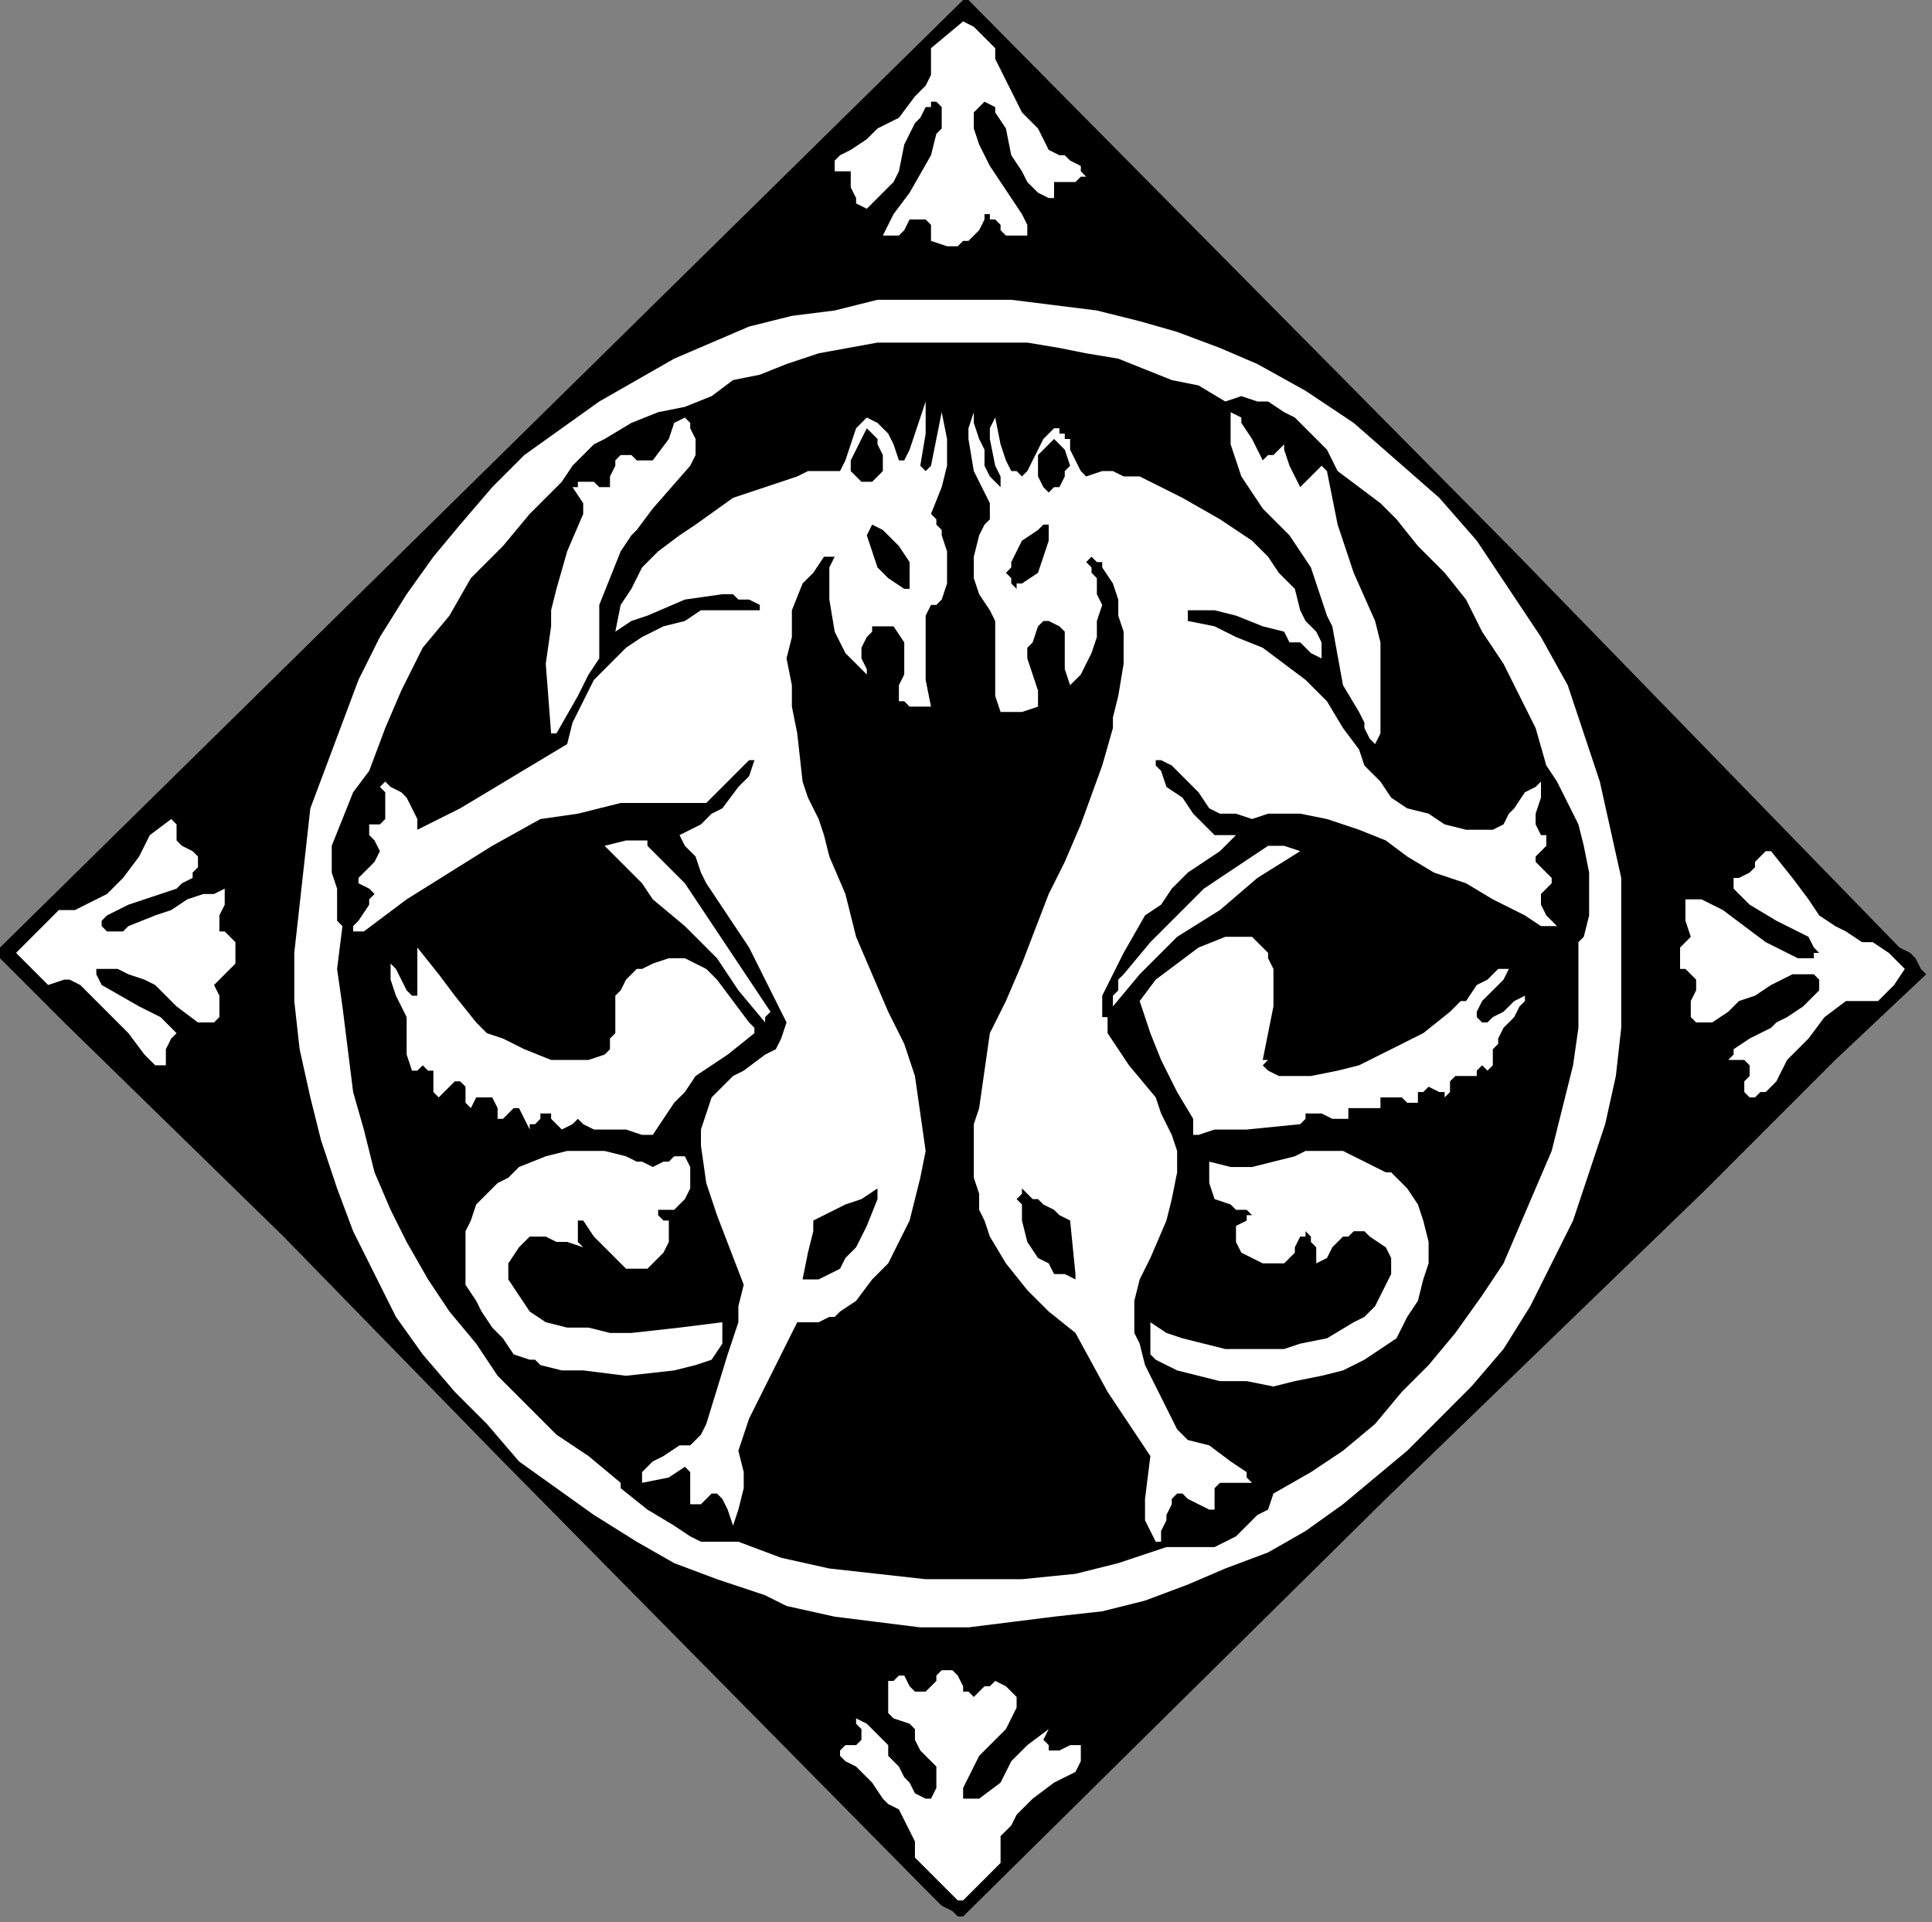 <?xml version="1.0" encoding="UTF-8" standalone="no"?>
<svg
   xmlns:dc="http://purl.org/dc/elements/1.1/"
   xmlns:cc="http://creativecommons.org/ns#"
   xmlns:rdf="http://www.w3.org/1999/02/22-rdf-syntax-ns#"
   xmlns:svg="http://www.w3.org/2000/svg"
   xmlns="http://www.w3.org/2000/svg"
   xmlns:sodipodi="http://sodipodi.sourceforge.net/DTD/sodipodi-0.dtd"
   xmlns:inkscape="http://www.inkscape.org/namespaces/inkscape"
   version="1.0"
   width="76.482mm"
   height="76.094mm"
   id="svg54"
   sodipodi:docname="CC002185.svg">
  <rect width="100%" height="100%" fill="#808080" stroke="none"/>
  <sodipodi:namedview
     pagecolor="#ffffff"
     bordercolor="#666666"
     borderopacity="1"
     objecttolerance="10"
     gridtolerance="10"
     guidetolerance="10"
     inkscape:pageopacity="0"
     inkscape:pageshadow="2"
     inkscape:window-width="640"
     inkscape:window-height="480"
     id="namedview56"
     inkscape:document-rotation="0" />
  <defs
     id="defs6">
    <clipPath
       clipPathUnits="userSpaceOnUse"
       id="clipWmfPath1">
      <path
         d="M 0,0 L 289,0 L 289,287.533 L 0,287.533 z"
         id="path2" />
    </clipPath>
    <pattern
       id="WMFhbasepattern"
       patternUnits="userSpaceOnUse"
       width="6"
       height="6"
       x="0"
       y="0" />
  </defs>
  <path
     style="fill:#000000;fill-rule:nonzero;fill-opacity:1;stroke:none;"
     clip-path="url(#clipWmfPath1)"
     d="  M 144.9,0   L 226.557,82.496   L 284.197,141.764   L 285.798,142.565   L 286.598,143.366   L 287.399,144.968   L 288.199,145.769   L 274.59,158.584   L 255.377,177.806   L 207.343,224.26   L 144.1,286.732   L 143.299,286.732   L 142.499,285.931   L 140.898,285.131   L 138.496,282.728   L 74.452,217.853   L 42.429,185.014   L 9.607,152.977   L 0,143.366   L 0,141.764   L 144.1,0   L 144.9,0  z "
     id="path8" />
  <path
     style="fill:#ffffff;fill-rule:nonzero;fill-opacity:1;stroke:none;"
     clip-path="url(#clipWmfPath1)"
     d="  M 148.903,7.208   L 148.903,8.81   L 149.704,10.412   L 150.504,12.014   L 151.305,13.616   L 152.906,16.819   L 155.307,19.222   L 156.909,22.426   L 158.51,23.227   L 159.31,23.227   L 160.111,24.028   L 161.712,24.829   L 161.712,25.63   L 162.512,26.431   L 161.712,26.431   L 160.911,27.232   L 159.31,27.232   L 158.51,27.232   L 157.709,27.232   L 157.709,28.032   L 157.709,29.634   L 157.709,29.634   L 156.909,29.634   L 155.307,28.833   L 153.706,27.232   L 152.906,25.63   L 151.305,23.227   L 150.504,19.222   L 148.903,16.819   L 148.903,16.019   L 147.302,15.218   L 146.501,16.019   L 145.701,16.819   L 145.701,19.222   L 146.501,21.625   L 148.102,24.829   L 149.704,27.232   L 151.305,29.634   L 152.906,32.037   L 153.706,33.639   L 153.706,33.639   L 153.706,35.241   L 151.305,35.241   L 150.504,35.241   L 149.704,34.44   L 149.704,34.44   L 149.704,33.639   L 148.903,32.838   L 148.102,32.838   L 148.102,32.037   L 147.302,32.037   L 147.302,32.838   L 146.501,34.44   L 145.701,35.241   L 144.9,36.042   L 144.1,36.042   L 143.299,36.843   L 141.698,36.843   L 139.296,36.042   L 139.296,34.44   L 139.296,33.639   L 138.496,32.838   L 137.695,32.838   L 136.895,32.838   L 136.094,32.838   L 135.294,34.44   L 134.493,35.241   L 133.693,35.241   L 132.892,35.241   L 132.091,35.241   L 132.892,33.639   L 133.693,32.037   L 136.094,28.833   L 139.296,23.227   L 140.097,20.023   L 140.898,19.222   L 140.898,18.421   L 140.898,16.819   L 140.898,16.819   L 140.898,16.019   L 140.097,15.218   L 139.296,15.218   L 139.296,16.019   L 138.496,16.019   L 137.695,17.62   L 136.895,18.421   L 136.094,20.023   L 135.294,21.625   L 134.493,25.63   L 133.693,27.232   L 132.091,28.833   L 131.291,29.634   L 129.69,31.236   L 128.089,30.435   L 128.089,29.634   L 127.288,28.032   L 127.288,26.431   L 127.288,25.63   L 126.488,25.63   L 124.886,25.63   L 124.886,24.028   L 125.687,23.227   L 127.288,22.426   L 129.69,20.824   L 131.291,19.222   L 134.493,17.62   L 136.895,14.417   L 138.496,12.815   L 139.296,11.213   L 139.296,9.611   L 139.296,7.208   L 144.1,3.204   L 145.701,4.005   L 146.501,4.806   L 148.903,7.208  z "
     id="path10" />
  <path
     style="fill:#ffffff;fill-rule:nonzero;fill-opacity:1;stroke:none;"
     clip-path="url(#clipWmfPath1)"
     d="  M 234.562,102.519   L 236.964,109.727   L 239.366,116.936   L 240.967,124.144   L 242.568,131.352   L 242.568,138.561   L 242.568,145.769   L 242.568,153.778   L 241.767,160.987   L 240.166,168.195   L 237.765,175.403   L 235.363,182.612   L 232.161,189.019   L 228.958,195.427   L 224.956,201.834   L 220.152,207.44   L 215.349,212.246   L 210.546,217.052   L 205.742,221.056   L 200.939,225.061   L 195.335,229.066   L 189.731,232.269   L 183.327,234.672   L 177.723,237.075   L 171.319,239.478   L 164.914,241.079   L 157.709,241.88   L 151.305,242.681   L 144.9,243.482   L 137.695,243.482   L 131.291,242.681   L 124.886,241.88   L 117.681,240.279   L 116.08,239.478   L 114.479,238.677   L 107.274,236.274   L 100.87,233.871   L 95.266,230.667   L 88.861,226.663   L 83.258,222.658   L 77.654,218.653   L 72.85,213.047   L 68.047,208.241   L 63.244,202.635   L 59.241,197.028   L 56.039,190.621   L 52.837,184.214   L 50.435,177.806   L 48.033,170.598   L 46.432,164.19   L 44.831,156.982   L 44.03,149.774   L 44.03,142.565   L 44.831,135.357   L 45.632,128.149   L 46.432,120.94   L 48.834,114.533   L 51.235,108.125   L 53.637,101.718   L 56.839,95.31   L 60.842,88.903   L 64.845,83.297   L 68.848,78.491   L 73.651,72.884   L 78.454,68.079   L 84.058,64.074   L 89.662,60.07   L 95.266,56.866   L 100.87,53.662   L 106.474,51.259   L 112.078,48.857   L 118.482,47.255   L 124.886,46.454   L 131.291,44.852   L 137.695,44.852   L 144.9,44.852   L 151.305,44.852   L 157.709,45.653   L 164.114,46.454   L 170.518,48.056   L 176.122,49.658   L 182.526,52.06   L 188.13,54.463   L 195.335,58.468   L 202.54,63.273   L 208.945,68.88   L 215.349,74.486   L 220.953,80.894   L 225.756,88.102   L 230.56,95.31   L 234.562,102.519  z "
     id="path12" />
  <path
     style="fill:#000000;fill-rule:nonzero;fill-opacity:1;stroke:none;"
     clip-path="url(#clipWmfPath1)"
     d="  M 183.327,60.07   L 185.729,59.269   L 188.13,60.07   L 189.731,60.07   L 192.133,61.671   L 193.734,62.472   L 195.335,64.074   L 198.537,67.278   L 199.338,68.88   L 200.138,70.482   L 203.341,72.884   L 206.543,75.287   L 208.945,77.69   L 212.147,81.695   L 216.15,85.699   L 219.352,89.704   L 221.753,94.51   L 224.956,99.315   L 227.357,104.121   L 229.759,108.926   L 231.36,114.533   L 232.961,116.936   L 234.562,120.139   L 236.163,123.343   L 236.964,126.547   L 237.765,130.551   L 237.765,133.755   L 237.765,136.959   L 236.964,140.162   L 236.163,140.963   L 236.163,147.371   L 236.163,153.778   L 235.363,159.385   L 233.762,165.792   L 232.161,172.2   L 229.759,177.806   L 227.357,183.413   L 224.956,189.019   L 221.753,193.825   L 217.751,199.431   L 213.748,204.237   L 209.745,208.241   L 205.742,213.047   L 200.939,217.052   L 196.136,220.255   L 190.532,223.459   L 189.731,225.862   L 188.13,226.663   L 186.529,228.265   L 184.928,229.866   L 183.327,230.667   L 181.726,231.468   L 179.324,231.468   L 176.922,231.468   L 174.521,231.468   L 172.119,232.269   L 167.316,233.871   L 160.911,235.473   L 152.906,236.274   L 145.701,236.274   L 138.496,236.274   L 131.291,235.473   L 124.086,234.672   L 116.881,233.07   L 110.476,230.667   L 107.274,230.667   L 104.873,230.667   L 103.271,229.866   L 100.87,228.265   L 96.867,225.862   L 92.864,222.658   L 92.864,221.857   L 88.061,217.853   L 83.258,214.649   L 78.454,209.843   L 74.452,205.839   L 71.249,201.033   L 67.247,196.227   L 64.044,191.422   L 60.842,185.815   L 58.44,181.01   L 56.039,175.403   L 54.438,168.996   L 52.837,163.389   L 52.036,156.982   L 51.235,150.575   L 50.435,144.968   L 51.235,138.561   L 50.435,137.76   L 50.435,136.959   L 50.435,134.556   L 50.435,132.954   L 49.634,130.551   L 49.634,128.949   L 49.634,126.547   L 51.235,122.542   L 52.837,118.537   L 55.238,115.334   L 57.64,108.926   L 60.042,103.32   L 63.244,96.912   L 67.247,92.107   L 70.449,86.5   L 75.252,81.695   L 79.255,76.889   L 84.058,72.084   L 85.659,69.681   L 87.26,68.079   L 88.861,66.477   L 90.463,65.676   L 94.465,63.273   L 98.468,61.671   L 102.471,60.871   L 106.474,59.269   L 109.676,56.866   L 113.679,56.065   L 117.681,54.463   L 122.485,52.861   L 131.291,51.259   L 135.294,51.259   L 140.097,51.259   L 148.903,51.259   L 153.706,51.259   L 158.51,52.06   L 162.512,52.861   L 167.316,53.662   L 171.319,55.264   L 175.321,56.866   L 179.324,57.667   L 183.327,60.07  z "
     id="path14" />
  <path
     style="fill:#ffffff;fill-rule:nonzero;fill-opacity:1;stroke:none;"
     clip-path="url(#clipWmfPath1)"
     d="  M 138.496,60.871   L 138.496,64.875   L 137.695,69.681   L 137.695,69.681   L 138.496,70.482   L 138.496,70.482   L 139.296,69.681   L 140.097,65.676   L 140.898,61.671   L 140.898,61.671   L 141.698,65.676   L 141.698,69.681   L 140.898,72.884   L 139.296,76.889   L 140.097,77.69   L 140.097,78.491   L 140.898,79.292   L 140.898,80.093   L 141.698,82.496   L 141.698,84.898   L 141.698,87.301   L 140.898,89.704   L 140.097,90.505   L 139.296,90.505   L 138.496,92.107   L 138.496,93.709   L 138.496,95.31   L 138.496,98.514   L 138.496,101.718   L 139.296,105.723   L 138.496,105.723   L 137.695,105.723   L 136.094,105.723   L 135.294,104.922   L 134.493,104.922   L 134.493,104.121   L 134.493,102.519   L 135.294,100.917   L 135.294,99.315   L 135.294,96.111   L 133.693,93.709   L 132.892,93.709   L 132.091,93.709   L 131.291,93.709   L 130.49,93.709   L 130.49,94.51   L 129.69,95.31   L 128.889,96.912   L 128.889,98.514   L 129.69,100.116   L 129.69,100.116   L 129.69,100.917   L 129.69,100.917   L 128.089,99.315   L 126.488,97.713   L 125.687,96.111   L 124.886,94.51   L 124.086,89.704   L 124.086,84.898   L 124.886,83.297   L 124.086,83.297   L 123.285,83.297   L 121.684,85.699   L 120.083,87.301   L 118.482,91.306   L 118.482,95.31   L 117.681,98.514   L 118.482,102.519   L 118.482,105.723   L 119.283,109.727   L 120.083,116.936   L 120.884,119.338   L 122.485,122.542   L 123.285,124.945   L 124.086,128.149   L 126.488,133.755   L 128.089,140.162   L 132.892,151.375   L 135.294,156.181   L 136.094,158.584   L 136.895,160.987   L 137.695,166.593   L 138.496,172.2   L 137.695,176.204   L 136.895,179.408   L 136.094,182.612   L 134.493,185.815   L 132.892,189.019   L 130.49,191.422   L 128.089,194.626   L 125.687,196.227   L 124.886,197.028   L 124.086,197.028   L 122.485,197.829   L 120.884,197.829   L 120.083,197.829   L 119.283,197.829   L 119.283,197.829   L 116.881,202.635   L 114.479,207.44   L 112.078,212.246   L 111.277,214.649   L 110.476,217.052   L 111.277,220.255   L 111.277,222.658   L 110.476,225.862   L 109.676,228.265   L 109.676,228.265   L 108.875,225.862   L 108.075,224.26   L 107.274,223.459   L 106.474,223.459   L 106.474,223.459   L 104.873,225.061   L 104.072,225.061   L 104.072,225.061   L 103.271,225.061   L 103.271,224.26   L 103.271,221.857   L 103.271,220.255   L 102.471,219.454   L 100.069,221.056   L 96.066,221.857   L 96.066,221.056   L 96.066,220.255   L 96.867,219.454   L 97.668,218.653   L 99.269,217.853   L 101.67,216.251   L 103.271,216.251   L 104.072,215.45   L 104.873,214.649   L 105.673,213.047   L 108.875,202.635   L 110.476,197.829   L 110.476,195.427   L 111.277,192.223   L 107.274,181.811   L 105.673,177.005   L 104.873,171.399   L 104.873,168.996   L 105.673,166.593   L 106.474,164.19   L 108.075,162.588   L 109.676,160.987   L 111.277,160.186   L 114.479,157.783   L 116.08,156.982   L 116.881,155.38   L 117.681,152.977   L 116.881,151.375   L 112.078,141.764   L 108.875,136.959   L 105.673,132.153   L 104.873,130.551   L 104.072,128.149   L 102.471,126.547   L 101.67,124.945   L 104.873,123.343   L 106.474,121.741   L 108.075,120.94   L 110.476,117.736   L 112.078,116.135   L 112.878,113.732   L 112.878,113.732   L 112.078,113.732   L 111.277,114.533   L 108.875,116.936   L 105.673,120.139   L 102.471,120.139   L 99.269,120.139   L 92.864,120.139   L 86.46,121.741   L 80.856,122.542   L 73.651,126.547   L 67.247,130.551   L 60.842,134.556   L 54.438,139.362   L 53.637,139.362   L 52.837,139.362   L 52.837,138.561   L 53.637,137.76   L 55.238,135.357   L 55.238,134.556   L 56.039,133.755   L 55.238,132.954   L 53.637,132.153   L 53.637,131.352   L 53.637,131.352   L 54.438,130.551   L 56.039,128.949   L 56.839,127.348   L 56.039,125.746   L 55.238,124.945   L 55.238,123.343   L 56.839,123.343   L 57.64,122.542   L 57.64,121.741   L 57.64,121.741   L 57.64,120.94   L 57.64,118.537   L 56.839,117.736   L 57.64,116.936   L 58.44,117.736   L 60.042,118.537   L 60.842,119.338   L 61.643,120.94   L 62.443,122.542   L 62.443,124.144   L 64.044,123.343   L 65.645,122.542   L 67.247,121.741   L 68.848,120.94   L 76.853,116.135   L 84.859,111.329   L 85.659,108.125   L 87.26,104.922   L 88.861,101.718   L 91.263,99.315   L 93.665,96.912   L 96.066,95.31   L 99.269,93.709   L 102.471,92.908   L 104.873,91.306   L 107.274,91.306   L 112.878,91.306   L 113.679,91.306   L 113.679,90.505   L 112.078,89.704   L 110.476,89.704   L 109.676,88.903   L 108.075,88.903   L 102.471,89.704   L 96.867,92.107   L 94.465,92.908   L 92.064,94.51   L 92.864,90.505   L 94.465,88.102   L 96.066,84.898   L 98.468,82.496   L 101.67,80.093   L 104.072,78.491   L 109.676,74.486   L 116.881,72.084   L 119.283,71.283   L 120.884,70.482   L 122.485,70.482   L 125.687,70.482   L 126.488,68.88   L 127.288,66.477   L 128.089,64.074   L 128.889,63.273   L 129.69,62.472   L 131.291,63.273   L 132.892,64.875   L 133.693,66.477   L 134.493,68.88   L 134.493,68.88   L 135.294,68.88   L 136.094,67.278   L 136.895,64.875   L 138.496,60.07   L 138.496,60.871  z "
     id="path16" />
  <path
     style="fill:#ffffff;fill-rule:nonzero;fill-opacity:1;stroke:none;"
     clip-path="url(#clipWmfPath1)"
     d="  M 146.501,65.676   L 147.302,67.278   L 147.302,69.681   L 148.102,71.283   L 148.903,72.084   L 149.704,72.884   L 149.704,72.884   L 149.704,72.084   L 149.704,71.283   L 148.903,69.681   L 148.102,65.676   L 148.102,64.074   L 148.903,62.472   L 149.704,66.477   L 150.504,68.88   L 151.305,70.482   L 152.105,70.482   L 152.906,71.283   L 153.706,70.482   L 155.307,67.278   L 156.108,65.676   L 157.709,64.074   L 158.51,64.074   L 158.51,64.875   L 159.31,64.875   L 159.31,65.676   L 160.111,65.676   L 160.111,67.278   L 160.911,68.88   L 161.712,70.482   L 161.712,70.482   L 162.512,71.283   L 164.914,70.482   L 166.515,70.482   L 168.116,71.283   L 170.518,71.283   L 173.72,72.884   L 176.922,74.486   L 182.526,77.69   L 184.928,79.292   L 187.33,80.894   L 189.731,83.297   L 191.332,85.699   L 193.734,88.102   L 194.535,91.306   L 195.335,92.908   L 196.936,94.51   L 197.737,96.111   L 197.737,98.514   L 196.136,97.713   L 194.535,96.111   L 192.934,96.111   L 192.133,94.51   L 188.931,93.709   L 184.928,92.107   L 181.726,91.306   L 180.125,91.306   L 177.723,91.306   L 177.723,92.107   L 177.723,92.908   L 181.726,93.709   L 184.928,95.31   L 188.931,96.912   L 192.133,99.315   L 195.335,101.718   L 198.537,104.922   L 200.939,108.926   L 203.341,112.13   L 204.141,114.533   L 206.543,116.936   L 208.144,119.338   L 210.546,120.94   L 213.748,121.741   L 216.15,123.343   L 219.352,124.144   L 222.554,124.144   L 223.355,124.144   L 224.956,123.343   L 225.756,121.741   L 226.557,120.94   L 228.158,118.537   L 229.759,117.736   L 230.56,116.936   L 230.56,116.936   L 230.56,119.338   L 229.759,121.741   L 229.759,122.542   L 229.759,123.343   L 230.56,124.945   L 231.36,124.945   L 231.36,126.547   L 230.56,127.348   L 229.759,128.149   L 229.759,128.949   L 230.56,129.75   L 231.36,130.551   L 232.161,131.352   L 232.161,132.153   L 231.36,132.954   L 230.56,133.755   L 230.56,134.556   L 230.56,135.357   L 231.36,136.959   L 232.161,137.76   L 232.961,138.561   L 230.56,138.561   L 228.158,136.959   L 223.355,134.556   L 219.352,132.153   L 216.95,131.352   L 214.548,130.551   L 210.546,128.149   L 207.343,125.746   L 203.341,124.144   L 200.939,123.343   L 198.537,122.542   L 194.535,121.741   L 192.133,121.741   L 189.731,121.741   L 187.33,122.542   L 184.928,121.741   L 182.526,121.741   L 180.925,120.94   L 179.324,118.537   L 177.723,116.936   L 175.321,114.533   L 173.72,113.732   L 172.92,113.732   L 172.92,114.533   L 173.72,115.334   L 174.521,117.736   L 176.922,119.338   L 178.524,121.741   L 180.925,124.144   L 181.726,124.945   L 182.526,124.945   L 184.928,124.945   L 184.127,125.746   L 182.526,127.348   L 180.125,128.949   L 177.723,130.551   L 175.321,132.954   L 173.72,135.357   L 171.319,136.959   L 168.116,142.565   L 165.715,147.371   L 164.914,148.973   L 164.914,150.575   L 164.914,151.375   L 164.914,152.176   L 165.715,152.176   L 165.715,152.977   L 165.715,153.778   L 165.715,153.778   L 165.715,154.579   L 168.917,159.385   L 172.92,164.19   L 173.72,166.593   L 175.321,169.797   L 176.122,172.2   L 176.122,175.403   L 175.321,179.408   L 174.521,182.612   L 172.119,188.218   L 170.518,191.422   L 169.717,194.626   L 169.717,197.829   L 169.717,199.431   L 170.518,201.033   L 171.319,204.237   L 172.92,207.44   L 176.122,213.848   L 176.922,214.649   L 177.723,215.45   L 180.925,216.251   L 184.127,218.653   L 186.529,220.255   L 186.529,220.255   L 186.529,221.056   L 187.33,221.857   L 185.729,221.857   L 184.127,221.857   L 183.327,221.857   L 182.526,221.857   L 181.726,222.658   L 181.726,225.862   L 180.925,225.862   L 179.324,225.061   L 177.723,224.26   L 176.922,223.459   L 176.122,223.459   L 175.321,224.26   L 175.321,225.061   L 174.521,226.663   L 174.521,227.464   L 173.72,229.066   L 173.72,229.866   L 173.72,230.667   L 172.92,230.667   L 172.119,229.066   L 171.319,227.464   L 171.319,224.26   L 172.119,217.853   L 168.917,213.047   L 165.715,208.241   L 160.911,199.431   L 156.909,196.227   L 155.307,194.626   L 153.706,193.024   L 150.504,189.019   L 148.102,185.014   L 147.302,182.612   L 146.501,181.01   L 146.501,178.607   L 145.701,176.204   L 145.701,171.399   L 145.701,168.195   L 146.501,165.792   L 147.302,160.186   L 148.102,154.579   L 150.504,149.774   L 152.906,144.167   L 156.909,133.755   L 159.31,128.949   L 161.712,123.343   L 164.914,114.533   L 166.515,108.926   L 166.515,107.324   L 167.316,104.121   L 168.116,99.315   L 168.116,94.51   L 167.316,92.107   L 167.316,89.704   L 166.515,87.301   L 164.914,84.898   L 164.914,84.097   L 164.114,84.097   L 163.313,83.297   L 162.512,84.097   L 162.512,84.097   L 163.313,84.898   L 163.313,85.699   L 164.114,86.5   L 164.114,88.903   L 164.914,90.505   L 164.114,92.908   L 164.114,95.31   L 163.313,97.713   L 162.512,99.315   L 161.712,100.917   L 160.111,102.519   L 159.31,100.116   L 159.31,96.912   L 159.31,96.111   L 159.31,94.51   L 158.51,93.709   L 156.909,92.908   L 156.108,92.908   L 156.108,92.908   L 155.307,93.709   L 154.507,96.111   L 153.706,96.912   L 153.706,98.514   L 154.507,100.917   L 155.307,103.32   L 155.307,104.121   L 155.307,105.723   L 152.906,106.523   L 151.305,106.523   L 150.504,106.523   L 149.704,106.523   L 148.903,104.121   L 148.903,101.718   L 148.903,96.912   L 148.903,95.31   L 148.903,92.908   L 148.102,91.306   L 146.501,88.903   L 145.701,86.5   L 145.701,83.297   L 146.501,80.093   L 147.302,78.491   L 148.102,77.69   L 148.102,76.088   L 148.102,75.287   L 147.302,73.685   L 146.501,72.084   L 145.701,70.482   L 144.9,65.676   L 144.9,64.074   L 145.701,61.671   L 145.701,63.273   L 146.501,65.676  z "
     id="path18" />
  <path
     style="fill:#ffffff;fill-rule:nonzero;fill-opacity:1;stroke:none;"
     clip-path="url(#clipWmfPath1)"
     d="  M 185.729,63.273   L 187.33,65.676   L 188.931,68.88   L 189.731,68.079   L 190.532,68.079   L 192.133,66.477   L 192.133,66.477   L 192.133,67.278   L 192.934,69.681   L 194.535,72.884   L 195.335,72.084   L 196.136,71.283   L 197.737,69.681   L 198.537,70.482   L 199.338,74.486   L 200.138,78.491   L 202.54,85.699   L 205.742,92.908   L 206.543,96.111   L 206.543,97.713   L 206.543,100.116   L 206.543,105.723   L 206.543,108.926   L 206.543,109.727   L 206.543,109.727   L 205.742,111.329   L 204.942,110.528   L 204.141,108.926   L 204.141,108.125   L 203.341,106.523   L 200.939,102.519   L 199.338,93.709   L 198.537,92.107   L 197.737,89.704   L 196.936,87.301   L 196.136,84.898   L 192.934,80.093   L 188.931,76.088   L 185.729,71.283   L 184.928,68.88   L 184.127,66.477   L 184.127,64.074   L 184.127,61.671   L 185.729,62.472   L 185.729,62.472   L 185.729,62.472   L 185.729,63.273  z "
     id="path20" />
  <path
     style="fill:#ffffff;fill-rule:nonzero;fill-opacity:1;stroke:none;"
     clip-path="url(#clipWmfPath1)"
     d="  M 103.271,69.681   L 97.668,76.088   L 95.266,79.292   L 94.465,80.093   L 92.864,82.496   L 91.263,86.5   L 89.662,90.505   L 89.662,92.107   L 89.662,94.51   L 89.662,96.111   L 89.662,98.514   L 88.061,100.917   L 86.46,104.121   L 83.258,109.727   L 82.457,109.727   L 81.657,99.315   L 82.457,93.709   L 82.457,91.306   L 83.258,88.102   L 84.859,82.496   L 87.26,76.889   L 87.26,75.287   L 85.659,72.884   L 86.46,72.884   L 86.46,72.084   L 87.26,72.084   L 88.861,72.084   L 89.662,72.884   L 89.662,72.884   L 89.662,72.884   L 90.463,72.884   L 91.263,72.884   L 91.263,71.283   L 92.064,69.681   L 92.064,68.88   L 92.864,68.079   L 92.864,68.079   L 94.465,68.079   L 95.266,68.88   L 96.066,68.88   L 97.668,68.88   L 100.069,65.676   L 100.87,63.273   L 102.471,62.472   L 103.271,63.273   L 103.271,64.074   L 104.072,65.676   L 104.072,68.079   L 103.271,69.681  z "
     id="path22" />
  <path
     style="fill:#000000;fill-rule:nonzero;fill-opacity:1;stroke:none;"
     clip-path="url(#clipWmfPath1)"
     d="  M 132.091,68.079   L 132.091,68.88   L 132.091,70.482   L 131.291,71.283   L 130.49,72.084   L 129.69,72.084   L 128.889,72.084   L 128.089,71.283   L 128.089,71.283   L 127.288,70.482   L 127.288,68.88   L 128.089,67.278   L 128.889,65.676   L 129.69,64.074   L 131.291,65.676   L 131.291,66.477   L 132.091,68.079  z "
     id="path24" />
  <path
     style="fill:#000000;fill-rule:nonzero;fill-opacity:1;stroke:none;"
     clip-path="url(#clipWmfPath1)"
     d="  M 160.111,69.681   L 159.31,70.482   L 159.31,71.283   L 158.51,72.884   L 157.709,72.884   L 156.909,73.685   L 156.108,72.884   L 155.307,71.283   L 155.307,69.681   L 155.307,68.079   L 156.108,67.278   L 157.709,65.676   L 158.51,66.477   L 159.31,67.278   L 160.111,69.681  z "
     id="path26" />
  <path
     style="fill:#000000;fill-rule:nonzero;fill-opacity:1;stroke:none;"
     clip-path="url(#clipWmfPath1)"
     d="  M 156.909,78.491   L 156.909,80.894   L 156.108,83.297   L 155.307,85.699   L 152.906,87.301   L 152.906,87.301   L 152.105,87.301   L 152.105,88.102   L 151.305,87.301   L 151.305,86.5   L 150.504,85.699   L 151.305,84.898   L 151.305,84.097   L 152.105,82.496   L 152.906,80.894   L 155.307,79.292   L 156.108,78.491   L 156.108,78.491   L 156.909,78.491  z "
     id="path28" />
  <path
     style="fill:#000000;fill-rule:nonzero;fill-opacity:1;stroke:none;"
     clip-path="url(#clipWmfPath1)"
     d="  M 136.094,87.301   L 136.094,88.102   L 135.294,88.102   L 132.892,86.5   L 131.291,84.898   L 130.49,82.496   L 129.69,80.093   L 130.49,78.491   L 132.091,79.292   L 132.892,80.093   L 133.693,80.894   L 134.493,81.695   L 136.094,84.097   L 136.094,87.301  z "
     id="path30" />
  <path
     style="fill:#ffffff;fill-rule:nonzero;fill-opacity:1;stroke:none;"
     clip-path="url(#clipWmfPath1)"
     d="  M 26.418,125.746   L 27.219,126.547   L 27.219,126.547   L 28.82,127.348   L 29.62,128.149   L 29.62,128.949   L 29.62,129.75   L 28.82,130.551   L 28.82,131.352   L 27.219,132.153   L 26.418,132.954   L 24.017,133.755   L 21.615,134.556   L 19.213,135.357   L 17.612,136.158   L 16.011,136.959   L 15.211,137.76   L 15.211,137.76   L 15.211,138.561   L 16.011,139.362   L 17.612,139.362   L 18.413,139.362   L 19.213,138.561   L 23.216,136.959   L 25.618,136.158   L 28.019,134.556   L 30.421,133.755   L 32.022,133.755   L 33.623,132.954   L 33.623,134.556   L 33.623,135.357   L 32.823,136.959   L 32.823,138.561   L 32.823,139.362   L 33.623,139.362   L 34.424,140.162   L 35.224,140.963   L 35.224,141.764   L 35.224,144.167   L 33.623,145.769   L 32.022,147.371   L 32.823,148.973   L 32.823,149.774   L 32.823,150.575   L 32.823,151.375   L 32.823,152.176   L 32.022,152.977   L 31.222,152.977   L 30.421,152.977   L 29.62,152.977   L 26.418,150.575   L 23.216,147.371   L 21.615,146.57   L 19.213,145.769   L 17.612,144.968   L 15.211,144.968   L 14.41,144.968   L 14.41,145.769   L 15.211,147.371   L 20.814,150.575   L 24.017,152.176   L 24.817,152.977   L 26.418,154.579   L 25.618,155.38   L 24.817,156.982   L 24.817,157.783   L 24.817,159.385   L 24.017,159.385   L 23.216,159.385   L 21.615,157.783   L 19.213,154.579   L 16.812,152.176   L 14.41,149.774   L 12.008,147.371   L 10.407,146.57   L 9.607,146.57   L 7.205,147.371   L 2.402,142.565   L 8.806,136.158   L 11.208,136.158   L 12.809,135.357   L 14.41,134.556   L 16.011,133.755   L 18.413,131.352   L 20.814,128.149   L 21.615,126.547   L 22.416,124.945   L 25.618,122.542   L 25.618,122.542   L 26.418,123.343   L 26.418,123.343   L 26.418,125.746  z "
     id="path32" />
  <path
     style="fill:#ffffff;fill-rule:nonzero;fill-opacity:1;stroke:none;"
     clip-path="url(#clipWmfPath1)"
     d="  M 102.471,132.153   L 115.28,151.375   L 114.479,152.176   L 114.479,152.977   L 110.476,148.172   L 107.274,143.366   L 102.471,138.561   L 97.668,134.556   L 96.066,132.153   L 94.465,130.551   L 92.864,128.949   L 90.463,126.547   L 93.665,125.746   L 96.066,125.746   L 96.066,125.746   L 96.867,125.746   L 96.867,126.547   L 102.471,132.153  z "
     id="path34" />
  <path
     style="fill:#ffffff;fill-rule:nonzero;fill-opacity:1;stroke:none;"
     clip-path="url(#clipWmfPath1)"
     d="  M 194.535,127.348   L 188.13,131.352   L 182.526,136.158   L 176.122,140.162   L 172.92,143.366   L 170.518,145.769   L 166.515,150.575   L 166.515,148.973   L 167.316,148.172   L 167.316,146.57   L 168.116,145.769   L 172.119,140.963   L 180.125,132.954   L 184.928,129.75   L 189.731,126.547   L 190.532,126.547   L 192.133,126.547   L 194.535,127.348  z "
     id="path36" />
  <path
     style="fill:#ffffff;fill-rule:nonzero;fill-opacity:1;stroke:none;"
     clip-path="url(#clipWmfPath1)"
     d="  M 264.983,127.348   L 268.186,131.352   L 270.587,134.556   L 272.188,136.959   L 274.59,138.561   L 276.191,139.362   L 278.593,140.963   L 279.393,140.963   L 280.194,140.963   L 282.596,142.565   L 284.997,144.968   L 283.396,147.371   L 280.994,149.774   L 276.191,149.774   L 272.989,152.176   L 270.587,155.38   L 267.385,158.584   L 266.584,160.186   L 265.784,161.788   L 264.183,163.389   L 263.382,163.389   L 262.582,164.19   L 261.781,164.19   L 260.981,163.389   L 260.981,163.389   L 260.981,162.588   L 260.981,161.788   L 261.781,160.987   L 261.781,159.385   L 260.981,158.584   L 259.38,158.584   L 258.579,158.584   L 259.38,157.783   L 259.38,156.982   L 261.781,155.38   L 263.382,154.579   L 264.983,153.778   L 265.784,152.977   L 267.385,152.176   L 269.787,150.575   L 270.587,149.774   L 271.388,148.973   L 272.188,148.172   L 272.188,146.57   L 271.388,145.769   L 270.587,145.769   L 268.986,145.769   L 268.186,145.769   L 266.584,146.57   L 264.983,147.371   L 262.582,148.973   L 260.18,149.774   L 258.579,151.375   L 256.177,152.977   L 254.576,152.977   L 253.776,152.977   L 252.975,152.176   L 252.975,152.176   L 252.975,151.375   L 252.975,150.575   L 252.975,149.774   L 253.776,148.172   L 253.776,147.371   L 253.776,146.57   L 252.975,145.769   L 252.175,144.968   L 252.175,144.968   L 251.374,144.968   L 251.374,144.167   L 251.374,141.764   L 252.175,140.963   L 252.975,140.162   L 252.175,137.76   L 252.175,136.158   L 252.175,135.357   L 252.175,134.556   L 252.975,134.556   L 253.776,134.556   L 254.576,134.556   L 256.177,135.357   L 257.778,136.158   L 260.981,138.561   L 264.183,140.963   L 267.385,142.565   L 268.986,143.366   L 270.587,143.366   L 271.388,143.366   L 271.388,142.565   L 272.188,142.565   L 271.388,141.764   L 270.587,140.162   L 268.986,139.362   L 265.784,137.76   L 261.781,135.357   L 260.981,134.556   L 259.38,132.954   L 259.38,132.153   L 259.38,131.352   L 260.18,131.352   L 260.18,131.352   L 261.781,130.551   L 262.582,129.75   L 262.582,128.949   L 263.382,128.149   L 264.183,127.348   L 264.983,127.348  z "
     id="path38" />
  <path
     style="fill:#ffffff;fill-rule:nonzero;fill-opacity:1;stroke:none;"
     clip-path="url(#clipWmfPath1)"
     d="  M 189.731,143.366   L 190.532,144.968   L 190.532,146.57   L 190.532,150.575   L 189.731,154.579   L 188.931,158.584   L 189.731,158.584   L 188.931,159.385   L 188.931,159.385   L 189.731,160.186   L 191.332,160.987   L 192.934,160.987   L 194.535,160.987   L 196.136,160.987   L 200.138,160.186   L 203.341,159.385   L 212.947,154.579   L 216.95,151.375   L 218.551,149.774   L 219.352,149.774   L 220.953,147.371   L 222.554,146.57   L 223.355,145.769   L 224.155,144.968   L 225.756,144.968   L 224.956,146.57   L 223.355,148.172   L 221.753,149.774   L 220.953,151.375   L 220.953,152.176   L 221.753,152.977   L 222.554,152.977   L 223.355,152.176   L 224.956,151.375   L 226.557,149.774   L 228.158,148.973   L 228.158,149.774   L 227.357,150.575   L 226.557,152.176   L 224.956,153.778   L 224.155,155.38   L 224.155,156.181   L 223.355,156.982   L 223.355,158.584   L 223.355,159.385   L 223.355,159.385   L 222.554,160.186   L 221.753,159.385   L 220.953,160.186   L 220.953,160.987   L 220.953,160.987   L 220.152,160.987   L 218.551,160.987   L 217.751,160.987   L 216.95,161.788   L 216.95,163.389   L 216.15,164.19   L 216.15,163.389   L 215.349,163.389   L 213.748,162.588   L 213.748,162.588   L 212.947,163.389   L 212.147,163.389   L 212.147,164.991   L 211.346,164.991   L 211.346,164.991   L 210.546,164.991   L 209.745,164.19   L 208.945,164.19   L 206.543,164.19   L 206.543,164.19   L 206.543,164.991   L 206.543,165.792   L 206.543,165.792   L 205.742,165.792   L 204.141,165.792   L 203.341,165.792   L 202.54,165.792   L 201.74,165.792   L 201.74,167.394   L 200.939,167.394   L 200.138,167.394   L 199.338,167.394   L 197.737,166.593   L 196.936,166.593   L 196.136,166.593   L 195.335,166.593   L 195.335,167.394   L 194.535,168.195   L 186.529,168.996   L 183.327,168.996   L 181.726,168.996   L 179.324,169.797   L 178.524,169.797   L 178.524,168.996   L 178.524,167.394   L 176.122,163.389   L 173.72,158.584   L 172.119,154.579   L 171.319,152.176   L 170.518,149.774   L 172.92,146.57   L 176.122,144.167   L 179.324,141.764   L 183.327,140.162   L 184.928,140.162   L 187.33,140.162   L 188.931,141.764   L 189.731,142.565   L 189.731,143.366  z "
     id="path40" />
  <path
     style="fill:#ffffff;fill-rule:nonzero;fill-opacity:1;stroke:none;"
     clip-path="url(#clipWmfPath1)"
     d="  M 75.252,155.38   L 78.454,156.982   L 82.457,158.584   L 84.058,158.584   L 86.46,158.584   L 88.061,158.584   L 90.463,157.783   L 91.263,156.982   L 91.263,155.38   L 92.064,154.579   L 92.064,152.977   L 92.064,150.575   L 92.064,148.973   L 92.864,148.172   L 93.665,146.57   L 94.465,145.769   L 95.266,144.968   L 96.066,144.968   L 97.668,144.167   L 100.069,143.366   L 102.471,143.366   L 104.072,144.167   L 105.673,144.968   L 107.274,146.57   L 109.676,149.774   L 112.078,152.977   L 112.878,153.778   L 112.878,154.579   L 108.875,157.783   L 104.072,160.987   L 102.471,163.389   L 100.87,164.991   L 99.269,167.394   L 97.668,169.797   L 96.066,169.797   L 93.665,168.996   L 92.064,168.996   L 91.263,168.996   L 89.662,168.996   L 88.861,168.996   L 87.26,168.195   L 86.46,167.394   L 86.46,167.394   L 85.659,168.195   L 84.058,168.996   L 83.258,168.195   L 82.457,167.394   L 82.457,166.593   L 81.657,166.593   L 80.856,166.593   L 80.856,167.394   L 80.055,168.195   L 79.255,168.195   L 79.255,168.996   L 78.454,167.394   L 77.654,165.792   L 76.853,165.792   L 76.053,166.593   L 75.252,167.394   L 74.452,167.394   L 74.452,166.593   L 74.452,165.792   L 73.651,164.19   L 72.85,164.19   L 72.05,164.19   L 71.249,164.19   L 70.449,165.792   L 69.648,164.991   L 69.648,164.19   L 69.648,162.588   L 68.848,161.788   L 68.047,161.788   L 67.247,162.588   L 65.645,164.19   L 64.845,163.389   L 64.845,162.588   L 64.845,161.788   L 64.845,160.186   L 64.044,160.186   L 63.244,159.385   L 62.443,160.186   L 61.643,160.186   L 61.643,160.186   L 60.842,157.783   L 60.842,154.579   L 60.842,152.176   L 59.241,148.973   L 58.44,146.57   L 58.44,145.769   L 58.44,144.968   L 58.44,144.167   L 59.241,144.968   L 59.241,144.968   L 60.042,146.57   L 60.842,148.172   L 61.643,148.973   L 62.443,148.973   L 62.443,148.172   L 62.443,147.371   L 62.443,144.968   L 62.443,144.167   L 62.443,143.366   L 62.443,141.764   L 65.645,145.769   L 68.047,148.973   L 71.249,152.977   L 72.85,154.579   L 75.252,155.38  z "
     id="path42" />
  <path
     style="fill:#ffffff;fill-rule:nonzero;fill-opacity:1;stroke:none;"
     clip-path="url(#clipWmfPath1)"
     d="  M 207.343,175.403   L 208.144,175.403   L 210.546,177.806   L 212.147,180.209   L 212.947,182.612   L 213.748,185.815   L 213.748,189.019   L 212.947,191.422   L 212.147,194.626   L 210.546,197.028   L 208.945,200.232   L 206.543,201.834   L 204.141,203.436   L 200.939,205.038   L 197.737,205.839   L 193.734,206.64   L 190.532,207.44   L 186.529,206.64   L 182.526,206.64   L 179.324,205.839   L 176.122,205.038   L 172.92,203.436   L 172.119,202.635   L 172.119,201.033   L 172.119,199.431   L 172.119,197.829   L 174.521,199.431   L 176.922,200.232   L 180.125,201.033   L 183.327,201.834   L 185.729,201.834   L 188.931,201.834   L 192.133,201.834   L 194.535,201.033   L 198.537,200.232   L 202.54,197.829   L 204.141,197.028   L 205.742,195.427   L 206.543,193.825   L 207.343,192.223   L 208.144,190.621   L 208.144,189.82   L 208.144,188.218   L 207.343,186.616   L 204.942,185.014   L 204.141,184.214   L 203.341,184.214   L 202.54,184.214   L 201.74,185.014   L 200.939,185.014   L 199.338,186.616   L 198.537,188.218   L 196.936,189.019   L 196.936,186.616   L 196.136,185.815   L 196.136,185.014   L 195.335,184.214   L 195.335,185.014   L 194.535,185.014   L 193.734,186.616   L 193.734,187.417   L 192.934,188.218   L 192.133,189.019   L 190.532,189.019   L 188.931,189.019   L 187.33,188.218   L 185.729,187.417   L 184.928,185.815   L 184.928,184.214   L 184.928,183.413   L 184.928,183.413   L 186.529,182.612   L 186.529,181.811   L 187.33,181.811   L 186.529,181.01   L 185.729,181.01   L 184.928,181.01   L 184.127,180.209   L 181.726,179.408   L 180.925,177.005   L 180.925,175.403   L 180.925,174.602   L 180.925,173.801   L 184.127,174.602   L 187.33,174.602   L 190.532,173.801   L 193.734,173.001   L 195.335,172.2   L 196.936,172.2   L 198.537,172.2   L 200.939,172.2   L 202.54,173.001   L 204.141,173.801   L 205.742,174.602   L 207.343,175.403  z "
     id="path44" />
  <path
     style="fill:#ffffff;fill-rule:nonzero;fill-opacity:1;stroke:none;"
     clip-path="url(#clipWmfPath1)"
     d="  M 99.269,173.801   L 100.069,173.801   L 100.87,173.001   L 101.67,173.001   L 102.471,173.001   L 102.471,173.001   L 103.271,174.602   L 103.271,176.204   L 103.271,177.806   L 102.471,179.408   L 101.67,180.209   L 100.87,181.01   L 100.069,181.01   L 98.468,181.01   L 98.468,181.811   L 98.468,181.811   L 99.269,182.612   L 100.069,182.612   L 100.069,183.413   L 100.069,185.014   L 100.069,185.815   L 99.269,187.417   L 98.468,188.218   L 96.867,189.82   L 95.266,189.82   L 95.266,189.82   L 93.665,189.82   L 92.864,189.019   L 92.064,188.218   L 90.463,186.616   L 88.861,185.014   L 87.26,182.612   L 86.46,182.612   L 86.46,183.413   L 86.46,183.413   L 86.46,184.214   L 86.46,185.815   L 87.26,186.616   L 84.859,185.815   L 83.258,185.815   L 81.657,185.014   L 80.055,185.014   L 79.255,185.014   L 78.454,185.815   L 77.654,186.616   L 76.053,189.019   L 76.053,190.621   L 76.053,191.422   L 77.654,193.825   L 79.255,196.227   L 81.657,197.829   L 84.859,198.63   L 88.061,198.63   L 91.263,199.431   L 94.465,199.431   L 101.67,198.63   L 108.075,197.829   L 108.075,201.033   L 106.474,203.436   L 104.072,204.237   L 100.87,205.038   L 93.665,205.839   L 87.26,205.038   L 84.058,205.038   L 80.856,204.237   L 80.055,203.436   L 79.255,203.436   L 76.853,202.635   L 75.252,200.232   L 73.651,198.63   L 72.05,196.227   L 71.249,194.626   L 69.648,192.223   L 69.648,189.82   L 69.648,187.417   L 69.648,184.214   L 70.449,182.612   L 71.249,180.209   L 72.85,178.607   L 74.452,177.005   L 76.053,176.204   L 77.654,174.602   L 81.657,173.001   L 84.859,172.2   L 87.26,172.2   L 90.463,172.2   L 93.665,173.001   L 95.266,173.801   L 96.066,173.801   L 97.668,174.602   L 99.269,173.801  z "
     id="path46" />
  <path
     style="fill:#000000;fill-rule:nonzero;fill-opacity:1;stroke:none;"
     clip-path="url(#clipWmfPath1)"
     d="  M 131.291,179.408   L 129.69,183.413   L 128.089,186.616   L 126.488,188.218   L 125.687,189.82   L 124.086,190.621   L 122.485,191.422   L 121.684,191.422   L 121.684,191.422   L 120.884,191.422   L 120.083,191.422   L 120.884,187.417   L 121.684,184.214   L 121.684,182.612   L 126.488,180.209   L 128.889,179.408   L 131.291,177.806   L 131.291,179.408  z "
     id="path48" />
  <path
     style="fill:#000000;fill-rule:nonzero;fill-opacity:1;stroke:none;"
     clip-path="url(#clipWmfPath1)"
     d="  M 155.307,179.408   L 156.108,180.209   L 157.709,181.01   L 158.51,181.811   L 160.111,182.612   L 160.911,190.621   L 160.911,191.422   L 159.31,190.621   L 157.709,190.621   L 156.909,189.019   L 155.307,188.218   L 153.706,185.815   L 152.906,182.612   L 152.906,180.209   L 152.105,179.408   L 152.906,178.607   L 152.906,177.806   L 153.706,178.607   L 153.706,178.607   L 154.507,179.408   L 155.307,179.408  z "
     id="path50" />
  <path
     style="fill:#ffffff;fill-rule:nonzero;fill-opacity:1;stroke:none;"
     clip-path="url(#clipWmfPath1)"
     d="  M 146.501,253.093   L 147.302,252.292   L 148.102,252.292   L 148.903,251.492   L 150.504,252.292   L 151.305,253.093   L 152.105,253.894   L 152.105,255.496   L 151.305,257.098   L 150.504,258.7   L 148.903,260.302   L 146.501,262.705   L 145.701,264.306   L 144.9,265.908   L 144.1,267.51   L 144.1,268.311   L 144.1,268.311   L 144.1,269.112   L 144.9,269.112   L 145.701,269.112   L 146.501,269.112   L 149.704,266.709   L 151.305,263.505   L 153.706,261.103   L 156.909,258.7   L 156.108,260.302   L 156.909,261.103   L 156.909,261.904   L 157.709,261.904   L 158.51,261.904   L 160.111,261.103   L 160.111,261.103   L 160.911,261.103   L 161.712,261.103   L 161.712,261.904   L 161.712,262.705   L 161.712,263.505   L 160.911,265.107   L 157.709,266.709   L 154.507,269.112   L 153.706,269.913   L 152.105,271.515   L 151.305,273.117   L 149.704,274.718   L 149.704,276.32   L 149.704,278.723   L 144.1,284.33   L 143.299,284.33   L 136.895,277.922   L 136.895,275.519   L 136.094,273.918   L 134.493,270.714   L 132.892,269.913   L 132.091,269.112   L 130.49,266.709   L 128.089,264.306   L 126.488,263.505   L 125.687,262.705   L 125.687,261.904   L 125.687,261.904   L 126.488,261.103   L 127.288,261.103   L 128.089,261.103   L 128.889,260.302   L 128.889,259.501   L 128.889,258.7   L 128.889,258.7   L 128.089,257.899   L 128.089,257.098   L 129.69,257.899   L 130.49,258.7   L 132.091,260.302   L 132.892,261.103   L 132.892,262.705   L 133.693,263.505   L 134.493,264.306   L 135.294,265.908   L 136.094,266.709   L 136.895,268.311   L 138.496,269.112   L 138.496,269.112   L 139.296,269.112   L 140.097,267.51   L 140.097,266.709   L 140.097,265.908   L 140.097,264.306   L 139.296,263.505   L 137.695,261.904   L 136.895,260.302   L 136.895,258.7   L 136.094,257.899   L 133.693,257.098   L 132.892,256.297   L 132.892,254.695   L 132.892,253.894   L 132.892,252.292   L 132.892,251.492   L 133.693,251.492   L 134.493,250.691   L 135.294,250.691   L 135.294,250.691   L 136.094,252.292   L 136.895,253.093   L 137.695,253.093   L 138.496,253.093   L 140.097,251.492   L 140.097,250.691   L 140.898,249.89   L 142.499,249.89   L 143.299,250.691   L 144.1,252.292   L 144.1,253.093   L 144.9,253.093   L 145.701,253.894   L 146.501,253.093  z "
     id="path52" />
</svg>
